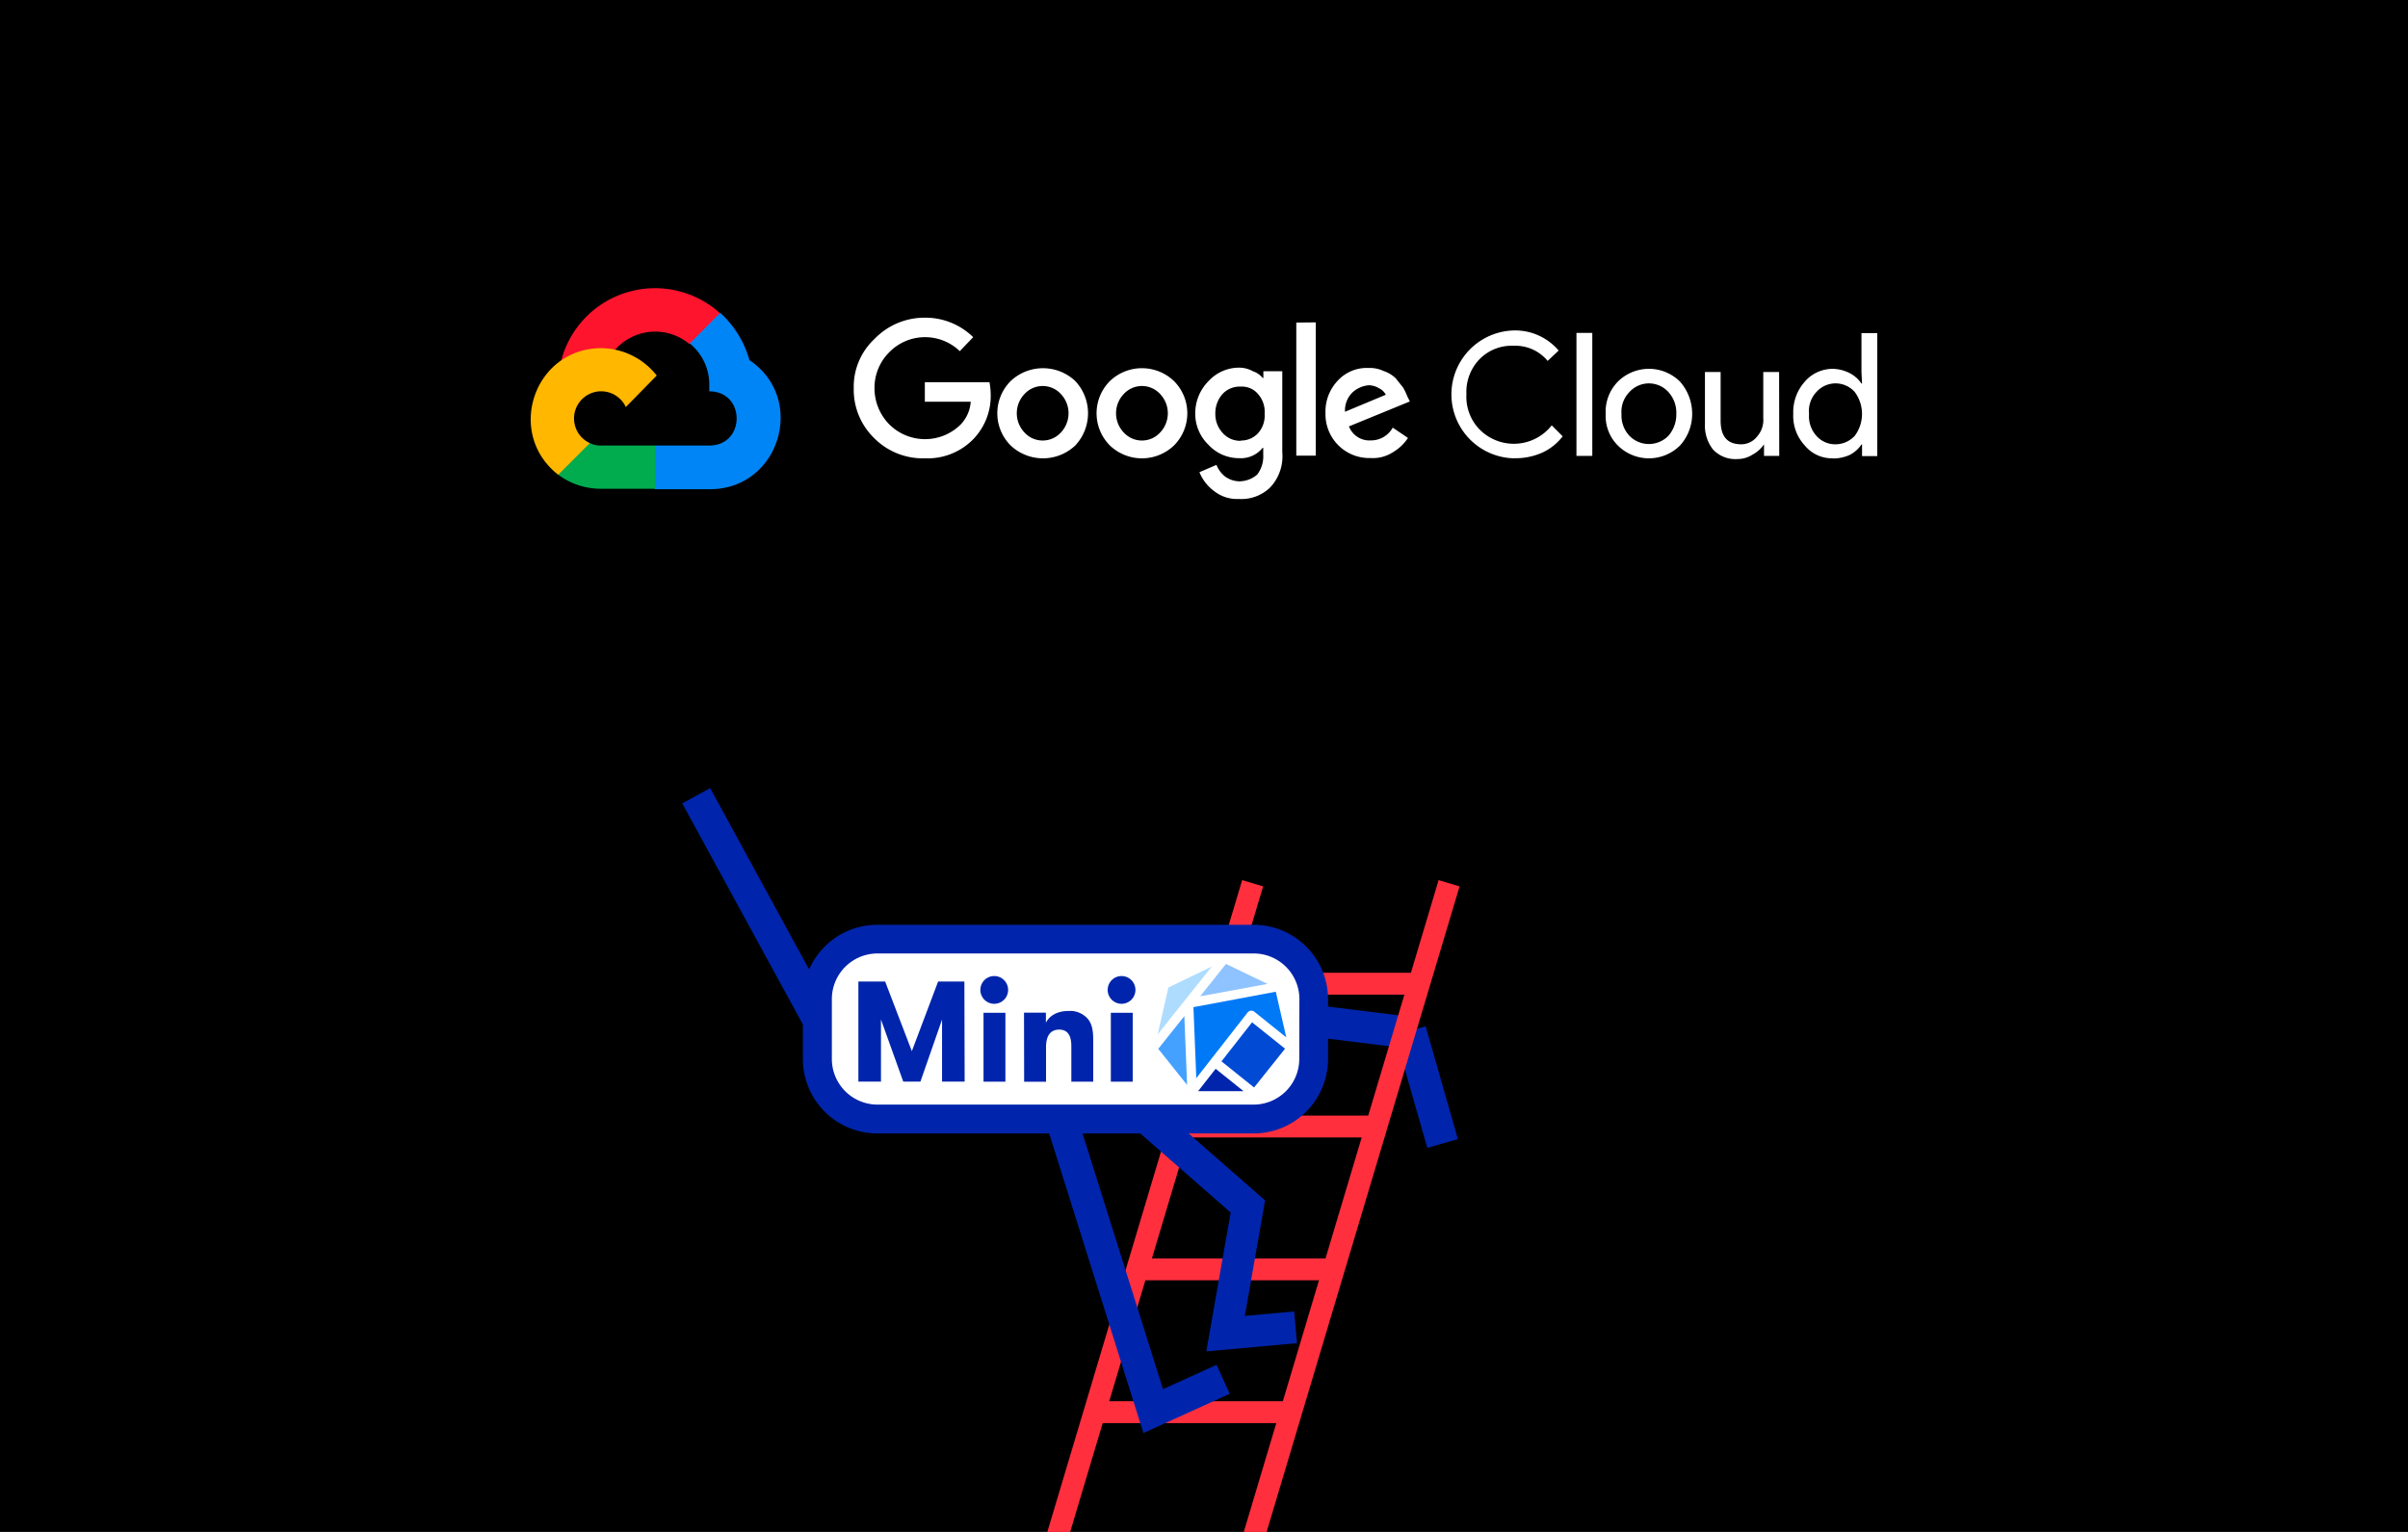 <?xml version="1.0" encoding="UTF-8"?> <svg xmlns="http://www.w3.org/2000/svg" id="Layer_1" data-name="Layer 1" viewBox="0 0 550 350"><defs><style>.cls-1,.cls-2{fill:none;stroke-miterlimit:10;}.cls-1{stroke:#0025ac;stroke-width:7.27px;}.cls-2{stroke:#ff2f3e;stroke-width:5px;}.cls-3{fill:#fff;}.cls-4{fill:#0025ac;}.cls-5{fill:#0079f7;}.cls-6{fill:#004ad4;}.cls-7{fill:#aedcff;}.cls-8{fill:#44a1ff;}.cls-9{fill:#8ec3ff;}.cls-10{fill:#ff142d;}.cls-11{fill:#0085f7;}.cls-12{fill:#00ac4e;}.cls-13{fill:#ffb700;}</style></defs><rect x="-31.35" y="-21.93" width="612.69" height="392.43"></rect><line class="cls-1" x1="301.09" y1="233.37" x2="319.86" y2="235.69"></line><line class="cls-1" x1="187.44" y1="233.9" x2="159.02" y2="181.81"></line><line class="cls-1" x1="322.13" y1="235.48" x2="329.5" y2="261.26"></line><line class="cls-2" x1="221.36" y1="418.49" x2="286.11" y2="201.8"></line><line class="cls-2" x1="266.23" y1="418.49" x2="330.98" y2="201.8"></line><line class="cls-2" x1="248.89" y1="322.64" x2="295.29" y2="322.64"></line><line class="cls-2" x1="259.09" y1="290.01" x2="305.49" y2="290.01"></line><line class="cls-2" x1="269.29" y1="257.38" x2="315.68" y2="257.38"></line><line class="cls-2" x1="282.03" y1="224.75" x2="325.8" y2="224.75"></line><rect class="cls-3" x="188.14" y="216.21" width="110.46" height="37.79" rx="8.36"></rect><path class="cls-4" d="M220.33,247.12h-5.16V232.94l-4.94,14.18h-3.92l-5.09-14.18v14.18h-5.16V224.25h6.11l6.1,15.91,6-15.91h6Z"></path><path class="cls-4" d="M227.13,223a3.17,3.17,0,1,1-3.21,3.16A3.16,3.16,0,0,1,227.13,223Zm-2.49,8.39h5v15.75h-5Z"></path><path class="cls-4" d="M233.89,231.37h5v2.29c.88-1.7,2.71-2.68,5.16-2.68a5.34,5.34,0,0,1,4.41,1.8c1,1.2,1.24,2.74,1.24,5v9.35h-5v-8.07c0-2.26-.68-3.82-2.78-3.82s-3,1.56-3,4v7.91h-5Z"></path><path class="cls-4" d="M256.2,223a3.17,3.17,0,1,1-3.2,3.16A3.17,3.17,0,0,1,256.2,223Zm-2.48,8.39h5v15.75h-5Z"></path><circle class="cls-3" cx="278.68" cy="235.35" r="16.29"></circle><path class="cls-5" d="M272.59,230.11l.65,16.22,11.72-15a1.08,1.08,0,0,1,1.52-.19h0l7.31,5.87-2.39-10.43Z"></path><polygon class="cls-4" points="273.65 249.31 284.04 249.31 277.66 244.19 273.65 249.31"></polygon><polygon class="cls-6" points="285.98 233.57 278.99 242.49 286.44 248.46 293.51 239.6 285.98 233.57"></polygon><polygon class="cls-7" points="270.63 228.54 270.63 228.54 276.78 220.83 266.87 225.61 264.42 236.33 270.63 228.54"></polygon><polygon class="cls-8" points="264.55 239.63 271.14 247.88 270.51 232.16 264.55 239.63"></polygon><polygon class="cls-9" points="289.5 224.8 280.02 220.23 274.12 227.63 289.5 224.8"></polygon><path class="cls-4" d="M286.33,211.29H200.39a17,17,0,0,0-17,17v13.67a17,17,0,0,0,17,17h85.94a17,17,0,0,0,17-17V228.27A17,17,0,0,0,286.33,211.29Zm10.43,30.65a10.44,10.44,0,0,1-10.43,10.43H200.39A10.43,10.43,0,0,1,190,241.94V228.27a10.43,10.43,0,0,1,10.42-10.43h85.94a10.44,10.44,0,0,1,10.43,10.43Z"></path><polyline class="cls-1" points="295.92 303.25 279.93 304.7 285.02 275.64 261.77 255.29"></polyline><polyline class="cls-1" points="279.38 315.13 263.4 322.4 242.68 256.52"></polyline><path class="cls-10" d="M157.41,78.56h1.81l4.86-5,.28-2.09A22.15,22.15,0,0,0,128.2,82.32a2.25,2.25,0,0,1,1.67-.14l9.87-1.53s.56-1,.84-.83a12.17,12.17,0,0,1,16.83-1.26Z"></path><path class="cls-11" d="M171.18,82.32a22.76,22.76,0,0,0-6.68-10.85l-6.95,7A12.1,12.1,0,0,1,162,88.3v1.11c8.34,0,8.34,12.38,0,12.38H149.62L148.37,103v7.52l1.25,1.25H162c16,.14,22.39-20.59,9.18-29.49Z"></path><path class="cls-12" d="M137.24,111.67h12.38v-9.88H137.24a5.57,5.57,0,0,1-2.51-.55l-1.8.55-5,4.87-.42,1.81a16.31,16.31,0,0,0,9.74,3.2Z"></path><path class="cls-13" d="M137.24,79.54c-15.3.14-21.84,19.47-9.74,28.93l7.23-7.23A6.2,6.2,0,1,1,142.94,93L150,85.8a16.32,16.32,0,0,0-12.79-6.26Z"></path><path class="cls-3" d="M211.24,104.71a15.62,15.62,0,0,1-11.55-4.59A15.43,15.43,0,0,1,195,88.72a14.93,14.93,0,0,1,4.73-11.27,15.88,15.88,0,0,1,11.55-4.87,15.61,15.61,0,0,1,11,4.45l-3.06,3.2a11.43,11.43,0,0,0-16.14.28,11.46,11.46,0,0,0-3.34,8.21,11.77,11.77,0,0,0,3.34,8.2,11.57,11.57,0,0,0,16.27.14,8.36,8.36,0,0,0,2.37-5.28H211.24V87.33H226a15.27,15.27,0,0,1,.28,2.64,14.21,14.21,0,0,1-3.9,10.29,14.56,14.56,0,0,1-11.12,4.45Zm34.35-2.92a10.75,10.75,0,0,1-14.74,0,10.41,10.41,0,0,1,0-14.74,10.75,10.75,0,0,1,14.74,0,10.76,10.76,0,0,1,0,14.74Zm-11.54-2.92a5.63,5.63,0,0,0,8.21,0,6.4,6.4,0,0,0,0-8.9,5.63,5.63,0,0,0-8.21,0,6.38,6.38,0,0,0,0,8.9Zm34.08,2.92a10.58,10.58,0,0,1-14.61,0,10.41,10.41,0,0,1,0-14.74,10.58,10.58,0,0,1,14.61,0,10.41,10.41,0,0,1,0,14.74Zm-11.41-2.92a5.63,5.63,0,0,0,8.21,0,6.38,6.38,0,0,0,0-8.9,5.63,5.63,0,0,0-8.21,0,6.38,6.38,0,0,0,0,8.9ZM283,114a8.43,8.43,0,0,1-5.7-1.81,10,10,0,0,1-3.34-4.31l3.89-1.67a6.34,6.34,0,0,0,1.95,2.65,5.7,5.7,0,0,0,3.34,1.11,6.34,6.34,0,0,0,4-1.53,6.86,6.86,0,0,0,1.39-4.59v-1.53h-.14a6.37,6.37,0,0,1-5.42,2.36,9.45,9.45,0,0,1-6.95-3.06A9.84,9.84,0,0,1,273,94.42a10.41,10.41,0,0,1,3.06-7.37A9.45,9.45,0,0,1,283,84a6.53,6.53,0,0,1,3.2.83,5,5,0,0,1,2.22,1.53h.14V84.82h4.32v18.5a10.36,10.36,0,0,1-2.79,8.07A9.39,9.39,0,0,1,283,114Zm.42-13.35A5.26,5.26,0,0,0,287.32,99a6,6,0,0,0,1.53-4.45A6.16,6.16,0,0,0,287.32,90a4.79,4.79,0,0,0-3.89-1.67A5.39,5.39,0,0,0,279.25,90a6.56,6.56,0,0,0-1.66,4.45,6.31,6.31,0,0,0,1.66,4.45,5.32,5.32,0,0,0,4.18,1.81Zm17.11-27v30.46h-4.45V73.7Zm12.51,31a10,10,0,0,1-10.29-10.29,10.21,10.21,0,0,1,2.78-7.37,9,9,0,0,1,7-2.92,7.53,7.53,0,0,1,3.48.69,7.24,7.24,0,0,1,2.78,1.67c.55.7,1.11,1.39,1.67,2.09a14.92,14.92,0,0,1,1,2.08l.56,1.12-13.91,5.7a5,5,0,0,0,5,3.2,5.67,5.67,0,0,0,5-2.92l3.48,2.36a10.45,10.45,0,0,1-3.34,3.2,8.43,8.43,0,0,1-5.15,1.39Zm-5.84-10.57,9.32-3.89A3.24,3.24,0,0,0,315,88.72a4.65,4.65,0,0,0-2.36-.7,6.27,6.27,0,0,0-3.76,1.67,5.76,5.76,0,0,0-1.67,4.45Z"></path><path class="cls-3" d="M345.74,104.71a14.61,14.61,0,0,1,0-29.21A13,13,0,0,1,356,80.09l-2.51,2.37A9.53,9.53,0,0,0,345.74,79,10.26,10.26,0,0,0,338,82a10.71,10.71,0,0,0-3.06,8.07A10.71,10.71,0,0,0,338,98.18a11,11,0,0,0,16.42-1l2.5,2.51a12.26,12.26,0,0,1-4.73,3.75,14.91,14.91,0,0,1-6.4,1.25Z"></path><rect class="cls-3" x="360.07" y="76.06" width="3.62" height="28.1"></rect><path class="cls-3" d="M369.53,87.19a10.07,10.07,0,0,1,14.19,0,11.07,11.07,0,0,1,2.78,7.37,10.72,10.72,0,0,1-2.78,7.23,10.07,10.07,0,0,1-14.19,0,9.5,9.5,0,0,1-2.78-7.23,9.8,9.8,0,0,1,2.78-7.37Zm2.64,12.38a6.22,6.22,0,0,0,8.9,0,7.42,7.42,0,0,0,1.81-5,7,7,0,0,0-1.81-5,6,6,0,0,0-8.9,0,6.41,6.41,0,0,0-1.81,5,6.79,6.79,0,0,0,1.81,5Z"></path><path class="cls-3" d="M406.39,104.16h-3.48v-2.65h0a7.26,7.26,0,0,1-2.64,2.37,6.35,6.35,0,0,1-3.48,1,6.94,6.94,0,0,1-5.56-2.22,8.82,8.82,0,0,1-1.81-5.84V85H393V96.09c0,3.62,1.53,5.42,4.73,5.42a4.62,4.62,0,0,0,3.62-1.8,5.69,5.69,0,0,0,1.39-4.18V85h3.62Z"></path><path class="cls-3" d="M418.63,104.71a8,8,0,0,1-6.4-2.92,9.92,9.92,0,0,1-2.64-7.23,10.47,10.47,0,0,1,2.64-7.37,8.42,8.42,0,0,1,6.4-2.92,8.88,8.88,0,0,1,3.89,1,7.28,7.28,0,0,1,2.65,2.36h.13L425.17,85v-8.9h3.61v28.1H425.3v-2.65h-.13a7.22,7.22,0,0,1-2.65,2.37,9.25,9.25,0,0,1-3.89.83Zm.55-3.2a6,6,0,0,0,4.46-1.94,8.39,8.39,0,0,0,0-10,5.85,5.85,0,0,0-8.77,0,6.32,6.32,0,0,0-1.67,5,6.68,6.68,0,0,0,1.67,5,5.72,5.72,0,0,0,4.31,1.94Z"></path></svg> 